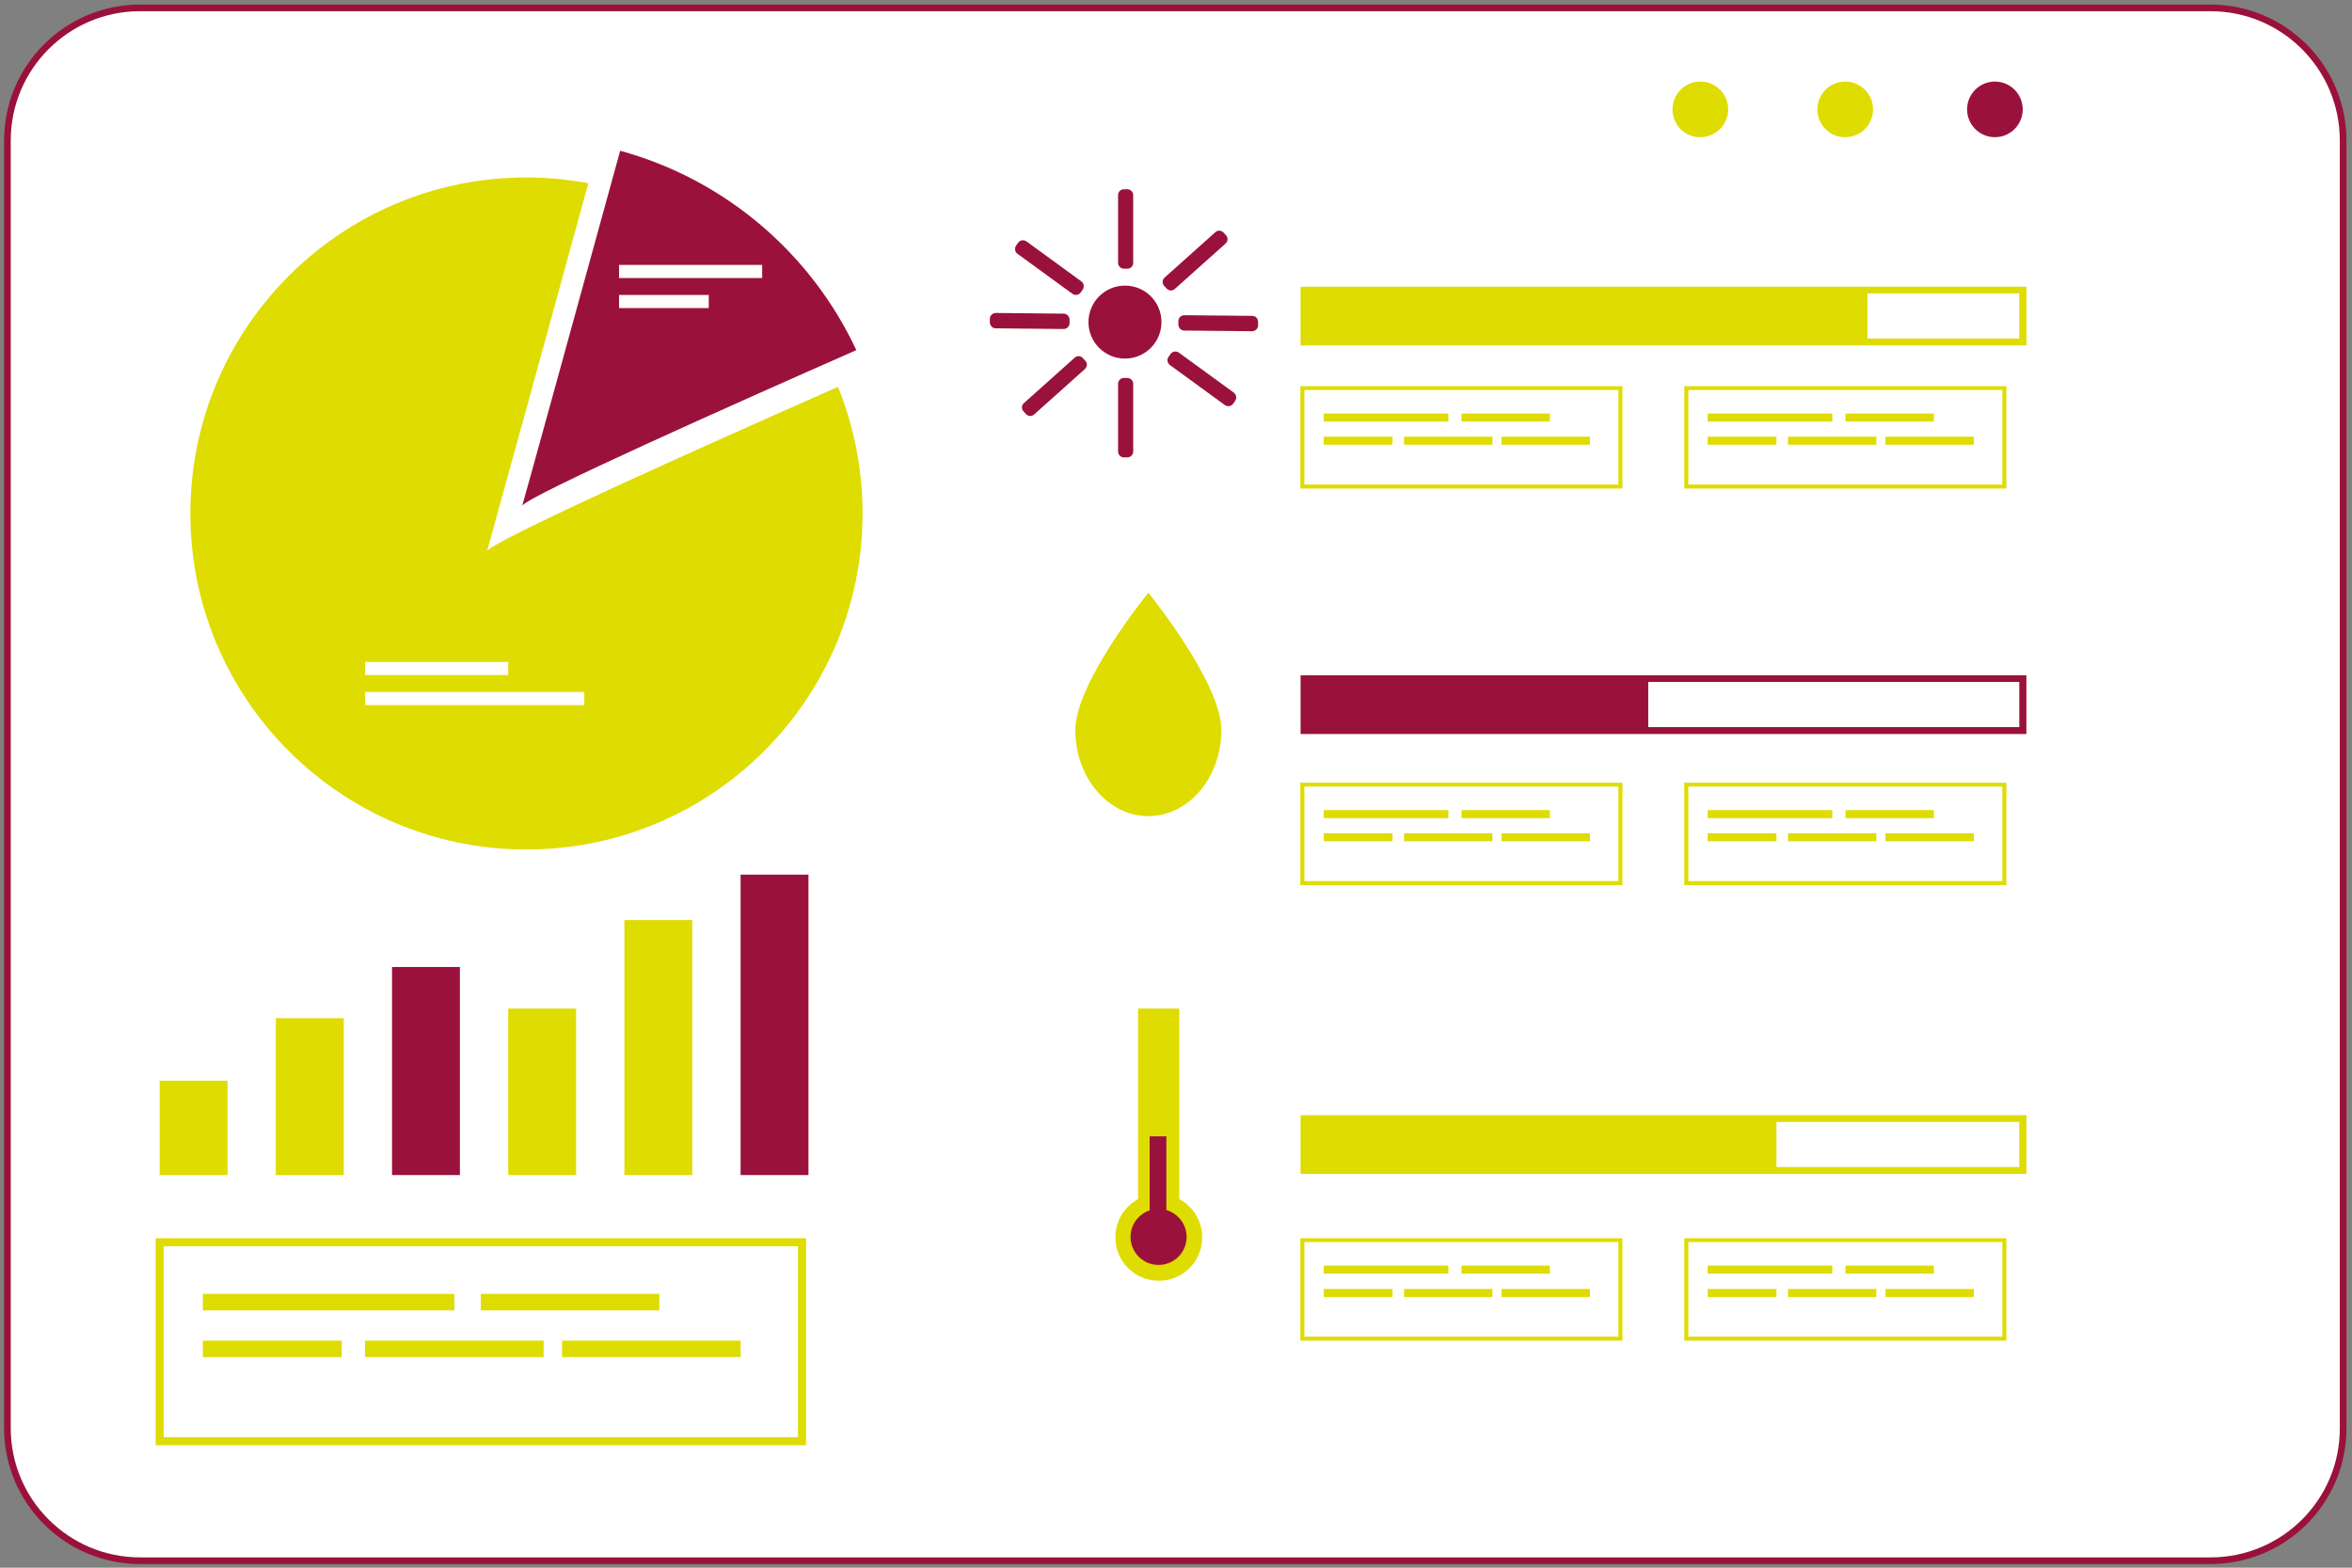 <?xml version="1.0" encoding="UTF-8"?>
<svg width="354px" height="236px" viewBox="0 0 354 236" version="1.1" xmlns="http://www.w3.org/2000/svg" xmlns:xlink="http://www.w3.org/1999/xlink">
    <rect x="0" y="0" width="354" height="236" fill="#808080" stroke="none"/>
    <title>3B8AC26A-758D-4758-B23C-EBB6551F5939</title>
    <g id="SP1" stroke="none" stroke-width="1" fill="none" fill-rule="evenodd">
        <g id="#4---Mire-de-login" transform="translate(-971, -382)" fill-rule="nonzero">
            <g id="Group-2" transform="translate(972.116, 383.187)">
                <path d="M21.541,137.283 C21.541,137.283 27.035,121.906 40.166,123.615 C40.166,123.615 59.228,97.987 79.596,120.198 C79.596,120.198 101.237,114.704 117.25,124.955 C127.936,131.789 131.454,138.992 131.454,138.992 L21.541,137.283 Z" id="Path" fill="#F8FCFF" opacity="0.5"></path>
                <path d="M165.021,67.636 C165.021,67.636 173.865,51.322 195.004,53.131 C195.004,53.131 225.69,25.962 258.419,49.513 C258.419,49.513 293.192,43.684 318.954,54.572 C336.139,61.841 341.8,69.445 341.8,69.445 L165.021,67.636 Z" id="Path" fill="#F8FCFF" opacity="0.5"></path>
                <path d="M331.583,233.763 L19.966,233.763 C8.944,233.763 0,224.819 0,213.797 L0,19.966 C0,8.944 8.944,0 19.966,0 L331.583,0 C342.604,0 351.549,8.944 351.549,19.966 L351.549,213.797 C351.582,224.819 342.638,233.763 331.583,233.763 Z" id="Path" stroke="#9A123B" fill="#FFFFFF"></path>
                <path d="M128.707,76.112 C128.707,104.051 106.061,126.697 78.122,126.697 C50.183,126.697 27.537,104.051 27.537,76.112 C27.537,48.173 50.183,25.527 78.122,25.527 C81.305,25.527 84.42,25.828 87.435,26.398 C81.137,49.413 72.728,79.897 72.192,81.773 C73.231,80.132 103.984,66.33 125.022,57.05 C127.367,62.913 128.707,69.345 128.707,76.112 Z" id="Path" fill="#DEDC00"></path>
                <path d="M127.769,51.523 C109.21,59.697 78.49,73.398 77.486,74.939 C78.022,73.13 86.531,42.243 92.225,21.507 C108.004,25.828 120.969,36.95 127.769,51.523 Z" id="Path" fill="#9A123B"></path>
                <path d="M250.613,15.276 C250.613,12.964 252.489,11.088 254.801,11.088 C257.113,11.088 258.988,12.964 258.988,15.276 C258.988,17.587 257.113,19.463 254.801,19.463 C252.489,19.497 250.613,17.621 250.613,15.276 Z" id="Path" fill="#DEDC00"></path>
                <path d="M272.422,15.276 C272.422,12.964 274.298,11.088 276.61,11.088 C278.921,11.088 280.797,12.964 280.797,15.276 C280.797,17.587 278.921,19.463 276.61,19.463 C274.298,19.497 272.422,17.621 272.422,15.276 Z" id="Path" fill="#DEDC00"></path>
                <circle id="Oval" fill="#9A123B" transform="translate(299.138, 15.279) rotate(-45) translate(-299.138, -15.279) " cx="299.138" cy="15.279" r="4.187"></circle>
                <path d="M120.198,216.376 L22.311,216.376 L22.311,185.221 L120.198,185.221 L120.198,216.376 Z M23.517,215.171 L118.992,215.171 L118.992,186.428 L23.517,186.428 L23.517,215.171 Z" id="Shape" fill="#DEDC00"></path>
                <rect id="Rectangle" fill="#DEDC00" x="29.413" y="193.596" width="37.855" height="2.479"></rect>
                <rect id="Rectangle" fill="#DEDC00" x="71.254" y="193.596" width="26.867" height="2.479"></rect>
                <rect id="Rectangle" fill="#DEDC00" x="29.413" y="200.631" width="20.904" height="2.479"></rect>
                <rect id="Rectangle" fill="#DEDC00" x="53.834" y="200.631" width="26.867" height="2.479"></rect>
                <rect id="Rectangle" fill="#DEDC00" x="83.482" y="200.631" width="26.867" height="2.479"></rect>
                <path d="M243.076,200.631 L194.601,200.631 L194.601,185.221 L243.076,185.221 L243.076,200.631 Z M195.204,200.029 L242.473,200.029 L242.473,185.791 L195.204,185.791 L195.204,200.029 Z" id="Shape" fill="#DEDC00"></path>
                <rect id="Rectangle" fill="#DEDC00" x="198.119" y="189.342" width="18.76" height="1.206"></rect>
                <rect id="Rectangle" fill="#DEDC00" x="218.856" y="189.342" width="13.3" height="1.206"></rect>
                <rect id="Rectangle" fill="#DEDC00" x="198.119" y="192.859" width="10.351" height="1.206"></rect>
                <rect id="Rectangle" fill="#DEDC00" x="210.213" y="192.859" width="13.3" height="1.206"></rect>
                <rect id="Rectangle" fill="#DEDC00" x="224.886" y="192.859" width="13.3" height="1.206"></rect>
                <path d="M300.863,200.631 L252.389,200.631 L252.389,185.221 L300.863,185.221 L300.863,200.631 Z M252.992,200.029 L300.26,200.029 L300.26,185.791 L252.992,185.791 L252.992,200.029 Z" id="Shape" fill="#DEDC00"></path>
                <rect id="Rectangle" fill="#DEDC00" x="255.906" y="189.342" width="18.76" height="1.206"></rect>
                <rect id="Rectangle" fill="#DEDC00" x="276.643" y="189.342" width="13.3" height="1.206"></rect>
                <rect id="Rectangle" fill="#DEDC00" x="255.906" y="192.859" width="10.351" height="1.206"></rect>
                <rect id="Rectangle" fill="#DEDC00" x="268" y="192.859" width="13.3" height="1.206"></rect>
                <rect id="Rectangle" fill="#DEDC00" x="282.673" y="192.859" width="13.3" height="1.206"></rect>
                <path d="M243.076,132.057 L194.601,132.057 L194.601,116.647 L243.076,116.647 L243.076,132.057 Z M195.204,131.454 L242.473,131.454 L242.473,117.216 L195.204,117.216 L195.204,131.454 Z" id="Shape" fill="#DEDC00"></path>
                <rect id="Rectangle" fill="#DEDC00" x="198.119" y="120.767" width="18.76" height="1.206"></rect>
                <rect id="Rectangle" fill="#DEDC00" x="218.856" y="120.767" width="13.3" height="1.206"></rect>
                <rect id="Rectangle" fill="#DEDC00" x="198.119" y="124.251" width="10.351" height="1.206"></rect>
                <rect id="Rectangle" fill="#DEDC00" x="210.213" y="124.251" width="13.3" height="1.206"></rect>
                <rect id="Rectangle" fill="#DEDC00" x="224.886" y="124.251" width="13.3" height="1.206"></rect>
                <path d="M300.863,132.057 L252.389,132.057 L252.389,116.647 L300.863,116.647 L300.863,132.057 Z M252.992,131.454 L300.26,131.454 L300.26,117.216 L252.992,117.216 L252.992,131.454 Z" id="Shape" fill="#DEDC00"></path>
                <rect id="Rectangle" fill="#DEDC00" x="255.906" y="120.767" width="18.76" height="1.206"></rect>
                <rect id="Rectangle" fill="#DEDC00" x="276.643" y="120.767" width="13.3" height="1.206"></rect>
                <rect id="Rectangle" fill="#DEDC00" x="255.906" y="124.251" width="10.351" height="1.206"></rect>
                <rect id="Rectangle" fill="#DEDC00" x="268" y="124.251" width="13.3" height="1.206"></rect>
                <rect id="Rectangle" fill="#DEDC00" x="282.673" y="124.251" width="13.3" height="1.206"></rect>
                <path d="M243.076,72.36 L194.601,72.36 L194.601,56.95 L243.076,56.95 L243.076,72.36 Z M195.204,71.757 L242.473,71.757 L242.473,57.52 L195.204,57.52 L195.204,71.757 Z" id="Shape" fill="#DEDC00"></path>
                <rect id="Rectangle" fill="#DEDC00" x="198.119" y="61.071" width="18.76" height="1.206"></rect>
                <rect id="Rectangle" fill="#DEDC00" x="218.856" y="61.071" width="13.3" height="1.206"></rect>
                <rect id="Rectangle" fill="#DEDC00" x="198.119" y="64.555" width="10.351" height="1.206"></rect>
                <rect id="Rectangle" fill="#DEDC00" x="210.213" y="64.555" width="13.3" height="1.206"></rect>
                <rect id="Rectangle" fill="#DEDC00" x="224.886" y="64.555" width="13.3" height="1.206"></rect>
                <path d="M300.863,72.36 L252.389,72.36 L252.389,56.95 L300.863,56.95 L300.863,72.36 Z M252.992,71.757 L300.26,71.757 L300.26,57.52 L252.992,57.52 L252.992,71.757 Z" id="Shape" fill="#DEDC00"></path>
                <rect id="Rectangle" fill="#DEDC00" x="255.906" y="61.071" width="18.76" height="1.206"></rect>
                <rect id="Rectangle" fill="#DEDC00" x="276.643" y="61.071" width="13.3" height="1.206"></rect>
                <rect id="Rectangle" fill="#DEDC00" x="255.906" y="64.555" width="10.351" height="1.206"></rect>
                <rect id="Rectangle" fill="#DEDC00" x="268" y="64.555" width="13.3" height="1.206"></rect>
                <rect id="Rectangle" fill="#DEDC00" x="282.673" y="64.555" width="13.3" height="1.206"></rect>
                <path d="M162.709,47.302 C162.709,44.287 165.155,41.808 168.203,41.808 C171.252,41.808 173.697,44.254 173.697,47.302 C173.697,50.317 171.252,52.796 168.203,52.796 C165.155,52.796 162.709,50.317 162.709,47.302 Z" id="Path" fill="#9A123B"></path>
                <path d="M168.572,39.262 L168.036,39.262 C167.567,39.262 167.165,38.86 167.165,38.391 L167.165,28.174 C167.165,27.704 167.567,27.302 168.036,27.302 L168.572,27.302 C169.041,27.302 169.443,27.704 169.443,28.174 L169.443,38.391 C169.443,38.894 169.041,39.262 168.572,39.262 Z" id="Path" fill="#9A123B"></path>
                <path d="M168.572,67.67 L168.036,67.67 C167.567,67.67 167.165,67.268 167.165,66.799 L167.165,56.581 C167.165,56.112 167.567,55.711 168.036,55.711 L168.572,55.711 C169.041,55.711 169.443,56.112 169.443,56.581 L169.443,66.799 C169.443,67.268 169.041,67.67 168.572,67.67 Z" id="Path" fill="#9A123B"></path>
                <path d="M174.769,52.528 L175.071,52.093 C175.373,51.691 175.909,51.623 176.31,51.892 L184.585,57.922 C184.987,58.223 185.054,58.759 184.786,59.161 L184.484,59.596 C184.183,59.998 183.647,60.066 183.245,59.797 L174.97,53.767 C174.569,53.466 174.468,52.897 174.769,52.528 Z" id="Path" fill="#9A123B"></path>
                <path d="M151.822,35.778 L152.124,35.343 C152.425,34.941 152.961,34.873 153.363,35.142 L161.637,41.172 C162.04,41.473 162.107,42.009 161.839,42.411 L161.537,42.846 C161.236,43.248 160.7,43.316 160.298,43.047 L152.023,37.017 C151.621,36.749 151.554,36.18 151.822,35.778 Z" id="Path" fill="#9A123B"></path>
                <path d="M161.872,52.729 L162.24,53.131 C162.576,53.499 162.542,54.035 162.173,54.37 L154.536,61.205 C154.167,61.539 153.631,61.506 153.296,61.138 L152.928,60.736 C152.593,60.367 152.626,59.831 152.994,59.496 L160.632,52.662 C161.001,52.327 161.571,52.361 161.872,52.729 Z" id="Path" fill="#9A123B"></path>
                <path d="M183.044,33.835 L183.412,34.237 C183.748,34.605 183.714,35.142 183.345,35.477 L175.708,42.31 C175.339,42.645 174.803,42.612 174.468,42.243 L174.1,41.842 C173.764,41.473 173.798,40.937 174.167,40.602 L181.804,33.768 C182.173,33.433 182.709,33.467 183.044,33.835 Z" id="Path" fill="#9A123B"></path>
                <path d="M159.862,46.934 L159.862,47.469 C159.862,47.938 159.46,48.34 158.958,48.34 L148.74,48.24 C148.271,48.24 147.869,47.838 147.869,47.336 L147.869,46.8 C147.869,46.331 148.271,45.928 148.774,45.928 L158.991,46.029 C159.494,46.062 159.862,46.465 159.862,46.934 Z" id="Path" fill="#9A123B"></path>
                <path d="M188.237,47.269 L188.237,47.804 C188.237,48.273 187.834,48.675 187.332,48.675 L177.114,48.575 C176.645,48.575 176.244,48.173 176.244,47.67 L176.244,47.135 C176.244,46.666 176.645,46.264 177.148,46.264 L187.365,46.364 C187.868,46.364 188.237,46.766 188.237,47.269 Z" id="Path" fill="#9A123B"></path>
                <path d="M303.878,50.819 L194.635,50.819 L194.635,41.975 L303.878,41.975 L303.878,50.819 Z M195.64,49.781 L302.807,49.781 L302.807,42.98 L195.64,42.98 L195.64,49.781 L195.64,49.781 Z" id="Shape" fill="#DEDC00"></path>
                <rect id="Rectangle" fill="#DEDC00" x="195.137" y="42.478" width="84.822" height="7.839"></rect>
                <path d="M160.733,108.707 C160.733,101.538 171.721,88.038 171.721,88.038 C171.721,88.038 182.709,101.538 182.709,108.707 C182.709,115.876 177.785,121.672 171.721,121.672 C165.657,121.672 160.733,115.876 160.733,108.707 Z" id="Path" fill="#DEDC00"></path>
                <path d="M303.878,109.311 L194.635,109.311 L194.635,100.466 L303.878,100.466 L303.878,109.311 Z M195.64,108.272 L302.807,108.272 L302.807,101.472 L195.64,101.472 L195.64,108.272 L195.64,108.272 Z" id="Shape" fill="#9A123B"></path>
                <rect id="Rectangle" fill="#9A123B" x="195.137" y="100.969" width="51.825" height="7.839"></rect>
                <path d="M176.377,179.326 L176.377,150.649 L170.18,150.649 L170.18,179.326 C168.137,180.431 166.763,182.575 166.763,185.088 C166.763,188.706 169.678,191.62 173.296,191.62 C176.913,191.62 179.828,188.706 179.828,185.088 C179.828,182.575 178.421,180.431 176.377,179.326 Z" id="Path" fill="#DEDC00"></path>
                <path d="M303.878,175.54 L194.635,175.54 L194.635,166.696 L303.878,166.696 L303.878,175.54 Z M195.64,174.501 L302.807,174.501 L302.807,167.701 L195.64,167.701 L195.64,174.501 L195.64,174.501 Z" id="Shape" fill="#DEDC00"></path>
                <rect id="Rectangle" fill="#DEDC00" x="195.137" y="167.198" width="71.121" height="7.839"></rect>
                <path d="M169.041,185.02 C169.041,182.675 170.951,180.799 173.262,180.799 C175.573,180.799 177.483,182.709 177.483,185.02 C177.483,187.365 175.573,189.242 173.262,189.242 C170.951,189.242 169.041,187.365 169.041,185.02 Z" id="Path" fill="#9A123B"></path>
                <rect id="Rectangle" fill="#9A123B" x="171.922" y="169.879" width="2.513" height="13.266"></rect>
                <rect id="Rectangle" fill="#DEDC00" x="22.914" y="161.504" width="10.217" height="14.204"></rect>
                <rect id="Rectangle" fill="#DEDC00" x="40.401" y="152.09" width="10.217" height="23.617"></rect>
                <rect id="Rectangle" fill="#9A123B" x="57.888" y="144.385" width="10.217" height="31.323"></rect>
                <rect id="Rectangle" fill="#DEDC00" x="75.375" y="150.649" width="10.217" height="25.058"></rect>
                <rect id="Rectangle" fill="#DEDC00" x="92.862" y="137.316" width="10.217" height="38.391"></rect>
                <rect id="Rectangle" fill="#9A123B" x="110.349" y="130.482" width="10.217" height="45.225"></rect>
                <rect id="Rectangle" fill="#FFFFFF" x="53.834" y="98.457" width="21.541" height="1.976"></rect>
                <rect id="Rectangle" fill="#FFFFFF" x="53.834" y="102.979" width="32.998" height="1.976"></rect>
                <rect id="Rectangle" fill="#FFFFFF" x="92.058" y="38.693" width="21.541" height="1.976"></rect>
                <rect id="Rectangle" fill="#FFFFFF" x="92.058" y="43.215" width="13.501" height="1.976"></rect>
            </g>
        </g>
    </g>
</svg>